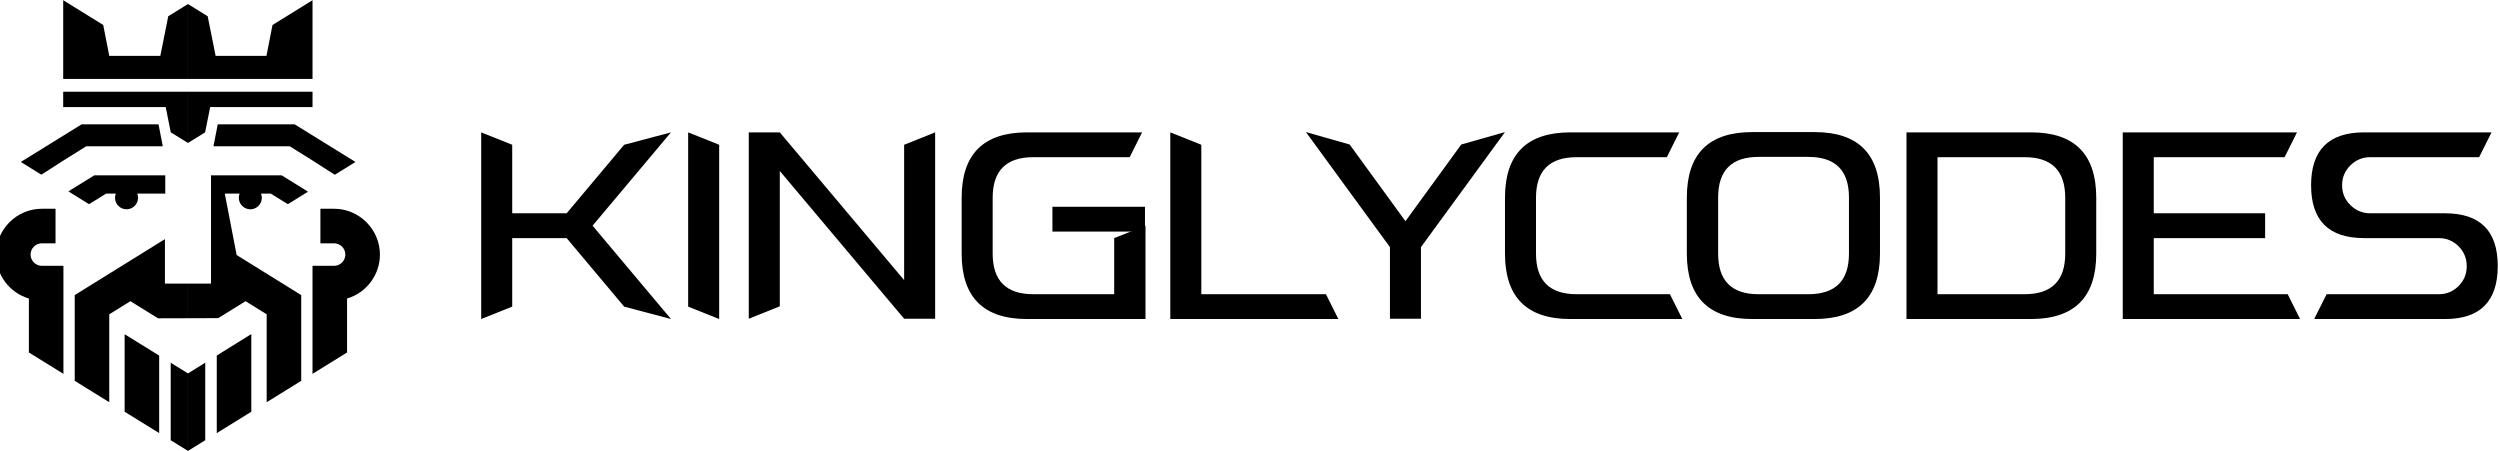 <?xml version="1.0" encoding="UTF-8" standalone="no"?>
<!DOCTYPE svg PUBLIC "-//W3C//DTD SVG 1.1//EN" "http://www.w3.org/Graphics/SVG/1.1/DTD/svg11.dtd">
<svg width="100%" height="100%" viewBox="0 0 133 24" version="1.1" xmlns="http://www.w3.org/2000/svg" xmlns:xlink="http://www.w3.org/1999/xlink" xml:space="preserve" xmlns:serif="http://www.serif.com/" style="fill-rule:evenodd;clip-rule:evenodd;stroke-linejoin:round;stroke-miterlimit:2;">
    <g id="brand__logo_dark.svg" transform="matrix(0.632,0,0,0.632,10,12)">
        <g transform="matrix(1,0,0,1,-19,-19)">
            <path d="M20.66,1.38L21.327,4.715L25.607,4.715L26.115,2.116L29.485,0.031L29.485,6.656L19,6.656L19,0.354L20.66,1.381L20.66,1.38ZM29.485,7.735L29.485,9.025L20.87,9.025L20.442,11.155L18.999,12.048L18.999,7.734L29.484,7.734L29.485,7.735ZM22.099,16.307L23.097,21.48L28.533,24.853L28.533,32.071L25.625,33.871L25.625,26.471L23.847,25.367L21.544,26.792L19,26.8L19,23.885L20.939,23.885L20.939,14.772L26.888,14.772L28.821,15.969L29.101,16.152L27.407,17.2L25.963,16.307L25.151,16.307C25.196,16.42 25.219,16.541 25.219,16.663C25.219,17.194 24.782,17.631 24.251,17.631C24.25,17.631 24.25,17.631 24.249,17.631C23.717,17.63 23.28,17.193 23.28,16.661C23.28,16.54 23.303,16.42 23.347,16.307L22.099,16.307ZM30.148,17.585L31.303,17.585C33.418,17.585 35.159,19.326 35.159,21.441C35.159,23.146 34.028,24.658 32.392,25.14L32.392,29.683L29.484,31.483L29.484,22.389L31.3,22.389C31.82,22.389 32.248,21.961 32.248,21.441C32.248,20.921 31.82,20.493 31.3,20.493L30.148,20.493L30.148,17.585ZM33.099,13.646L31.357,14.724C30.103,13.91 28.839,13.111 27.567,12.325L21.146,12.325L21.506,10.478L27.979,10.478L33.099,13.646ZM21.424,36.47L21.424,29.94L24.332,28.134L24.332,34.67L21.424,36.47ZM19,31.445L20.454,30.542L20.454,37.069L19,37.969L19,31.445Z" style="fill:black;fill-rule:nonzero;"/>
            <path d="M19,6.656L8.497,6.656L8.497,0.03L11.867,2.115L12.375,4.715L16.673,4.715L17.34,1.38L19,0.354L19,6.656ZM19,12.047L17.551,11.151L17.126,9.025L8.496,9.025L8.496,7.735L19,7.735L19,12.047ZM19,26.8L16.48,26.807L14.153,25.367L12.375,26.47L12.375,33.87L9.467,32.071L9.467,24.853L17.061,20.141L17.061,23.885L19,23.885L19,26.8ZM4.928,13.646L6.657,14.716C7.907,13.906 9.166,13.109 10.433,12.326L16.881,12.326L16.521,10.478L10.049,10.478L4.929,13.646L4.928,13.646ZM14.799,16.661C14.799,16.54 14.776,16.42 14.732,16.307L17.089,16.307L17.089,14.773L11.112,14.773L9.179,15.969L8.939,16.127L10.672,17.2L12.116,16.307L12.927,16.307C12.882,16.42 12.859,16.541 12.859,16.663C12.859,17.194 13.296,17.631 13.827,17.631C13.828,17.631 13.828,17.631 13.829,17.631C14.361,17.631 14.799,17.193 14.799,16.661ZM17.546,37.069L17.546,30.546L19,31.445L19,37.968L17.546,37.069ZM13.668,34.67L13.668,28.147L16.576,29.946L16.576,36.469L13.668,34.67ZM7.852,17.585L6.697,17.585C4.582,17.585 2.841,19.326 2.841,21.441C2.841,23.146 3.972,24.658 5.608,25.14L5.608,29.683L8.516,31.483L8.516,22.389L6.7,22.389C6.18,22.389 5.752,21.961 5.752,21.441C5.752,20.921 6.18,20.493 6.7,20.493L7.852,20.493L7.852,17.585Z" style="fill:black;fill-rule:nonzero;"/>
        </g>
    </g>
    <g transform="matrix(1,0,0,1,-1,-0.028)">
        <path d="M36.695,7.07L32.525,12.035L36.695,17L34.205,16.34L31.145,12.695L28.25,12.695L28.25,16.34L26.6,17L26.6,7.07L28.25,7.73L28.25,11.375L31.145,11.375L34.205,7.73L36.695,7.07Z" style="fill:black;fill-rule:nonzero;"/>
        <path d="M37.61,7.07L39.26,7.73L39.26,17L37.61,16.34L37.61,7.07Z" style="fill:black;fill-rule:nonzero;"/>
        <path d="M49.1,7.73L50.75,7.07L50.75,16.985L49.1,16.985L42.485,9.125L42.485,16.325L40.835,16.985L40.835,7.07L42.485,7.07L49.1,14.93L49.1,7.73Z" style="fill:black;fill-rule:nonzero;"/>
        <path d="M60.275,12.695L61.94,12.035L61.94,17L55.64,17C53.32,17 52.16,15.84 52.16,13.52L52.16,10.55C52.16,8.23 53.32,7.07 55.64,7.07L61.76,7.07L61.1,8.39L55.97,8.39C54.53,8.39 53.81,9.11 53.81,10.55L53.81,13.52C53.81,14.96 54.53,15.68 55.97,15.68L60.275,15.68L60.275,12.695Z" style="fill:black;fill-rule:nonzero;"/>
        <path d="M71.54,15.68L72.2,17L63.26,17L63.26,7.07L64.91,7.73L64.91,15.68L71.54,15.68Z" style="fill:black;fill-rule:nonzero;"/>
        <path d="M78.74,7.715L81.065,7.055L76.595,13.175L76.595,16.985L74.945,16.985L74.945,13.175L70.475,7.055L72.8,7.715L75.77,11.795L78.74,7.715Z" style="fill:black;fill-rule:nonzero;"/>
        <path d="M89.84,15.68L90.5,17L84.545,17C82.225,17 81.065,15.84 81.065,13.52L81.065,10.55C81.065,8.23 82.225,7.07 84.545,7.07L90.335,7.07L89.675,8.39L84.875,8.39C83.435,8.39 82.715,9.11 82.715,10.55L82.715,13.52C82.715,14.96 83.435,15.68 84.875,15.68L89.84,15.68Z" style="fill:black;fill-rule:nonzero;"/>
        <path d="M97.535,7.055C99.855,7.055 101.015,8.215 101.015,10.535L101.015,13.52C101.015,15.84 99.855,17 97.535,17L94.22,17C91.9,17 90.74,15.84 90.74,13.52L90.74,10.535C90.74,8.215 91.9,7.055 94.22,7.055L97.535,7.055ZM99.365,13.52L99.365,10.535C99.365,9.095 98.645,8.375 97.205,8.375L94.55,8.375C93.12,8.375 92.405,9.095 92.405,10.535L92.405,13.52C92.405,14.96 93.12,15.68 94.55,15.68L97.205,15.68C98.645,15.68 99.365,14.96 99.365,13.52Z" style="fill:black;fill-rule:nonzero;"/>
        <path d="M109.055,7.07C111.365,7.07 112.52,8.23 112.52,10.55L112.52,13.52C112.52,15.84 111.36,17 109.04,17L102.425,17L102.425,7.07L109.055,7.07ZM110.87,13.52L110.87,10.55C110.87,9.11 110.15,8.39 108.71,8.39L104.075,8.39L104.075,15.68L108.71,15.68C110.15,15.68 110.87,14.96 110.87,13.52Z" style="fill:black;fill-rule:nonzero;"/>
        <path d="M122.705,15.68L123.365,17L113.93,17L113.93,7.07L123.2,7.07L122.54,8.39L115.58,8.39L115.58,11.375L121.505,11.375L121.505,12.695L115.58,12.695L115.58,15.68L122.705,15.68Z" style="fill:black;fill-rule:nonzero;"/>
        <path d="M131.075,11.375C132.945,11.375 133.88,12.31 133.88,14.18C133.88,16.06 132.945,17 131.075,17L124.115,17L124.775,15.68L130.745,15.68C131.155,15.68 131.505,15.535 131.795,15.245C132.085,14.955 132.23,14.603 132.23,14.188C132.23,13.773 132.085,13.42 131.795,13.13C131.505,12.84 131.155,12.695 130.745,12.695L126.77,12.695C124.89,12.695 123.95,11.758 123.95,9.883C123.95,8.008 124.89,7.07 126.77,7.07L133.55,7.07L132.89,8.39L127.1,8.39C126.69,8.39 126.337,8.535 126.042,8.825C125.747,9.115 125.6,9.468 125.6,9.883C125.6,10.298 125.747,10.65 126.042,10.94C126.337,11.23 126.69,11.375 127.1,11.375L131.075,11.375Z" style="fill:black;fill-rule:nonzero;"/>
    </g>
    <g transform="matrix(0.831,0,0,1,-40.058,-0.375)">
        <rect x="115.58" y="11.375" width="5.925" height="1.32" style="fill:black;fill-rule:nonzero;"/>
    </g>
    <defs>
        <linearGradient id="_Linear1" x1="0" y1="0" x2="1" y2="0" gradientUnits="userSpaceOnUse" gradientTransform="matrix(54.675,-15.668,15.668,54.675,11.064,67.696)"><stop offset="0" style="stop-color:white;stop-opacity:1"/><stop offset="0.5" style="stop-color:rgb(0,0,0);stop-opacity:1"/><stop offset="1" style="stop-color:rgb(0,0,0);stop-opacity:1"/></linearGradient>
        <linearGradient id="_Linear2" x1="0" y1="0" x2="1" y2="0" gradientUnits="userSpaceOnUse" gradientTransform="matrix(32.316,0,0,32.316,2.842,19)"><stop offset="0" style="stop-color:white;stop-opacity:1"/><stop offset="0.5" style="stop-color:rgb(0,0,0);stop-opacity:1"/><stop offset="1" style="stop-color:rgb(0,0,0);stop-opacity:1"/></linearGradient>
    </defs>
</svg>
